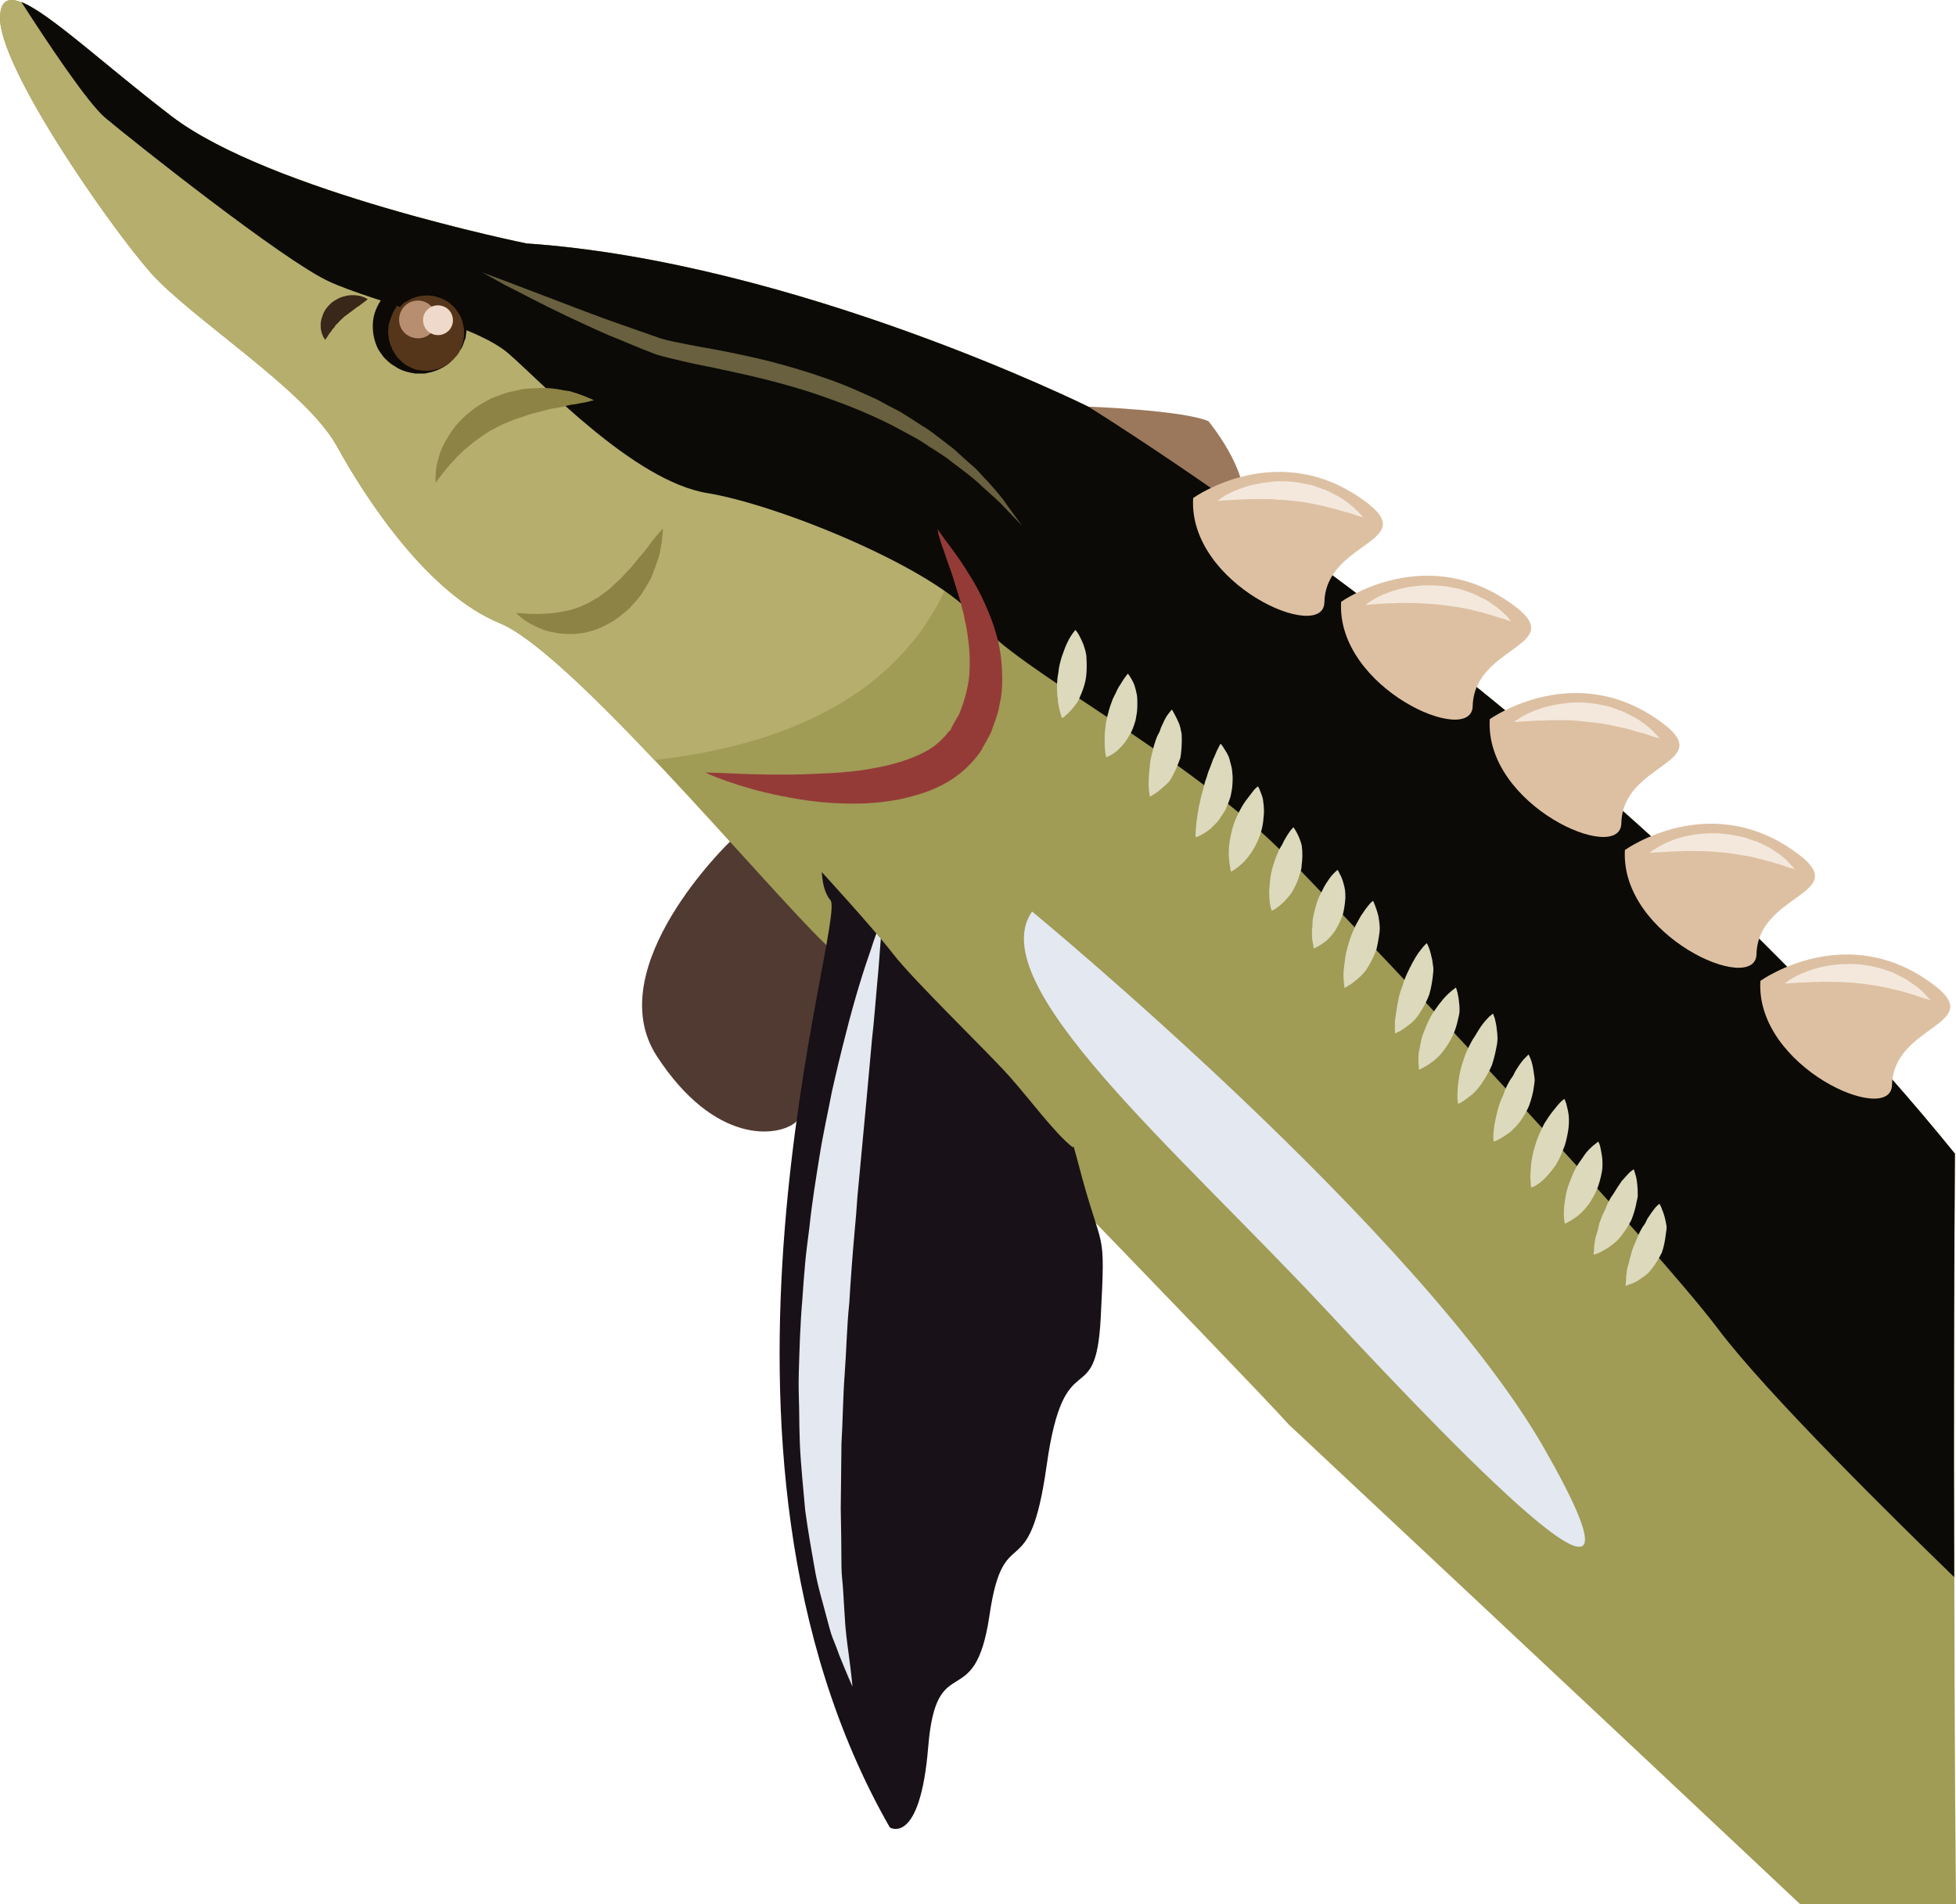 <?xml version="1.0" encoding="UTF-8" standalone="no"?>
<svg
   xmlns:dc="http://purl.org/dc/elements/1.1/"
   xmlns:cc="http://creativecommons.org/ns#"
   xmlns:rdf="http://www.w3.org/1999/02/22-rdf-syntax-ns#"
   xmlns:svg="http://www.w3.org/2000/svg"
   xmlns="http://www.w3.org/2000/svg"
   id="svg96"
   viewBox="0 0 5500.114 5355.607"
   style="clip-rule:evenodd;fill-rule:evenodd;image-rendering:optimizeQuality;shape-rendering:geometricPrecision;text-rendering:geometricPrecision"
   version="1.1"
   height="53.556mm"
   width="55.001mm"
   xml:space="preserve">
 <defs
   id="defs4">
  <style
   id="style2"
   type="text/css">
   <![CDATA[
    .fil4 {fill:#0B0A06;fill-rule:nonzero}
    .fil14 {fill:#0C0906;fill-rule:nonzero}
    .fil6 {fill:#181117;fill-rule:nonzero}
    .fil9 {fill:#39271A;fill-rule:nonzero}
    .fil0 {fill:#513A32;fill-rule:nonzero}
    .fil13 {fill:#56361A;fill-rule:nonzero}
    .fil12 {fill:#68603E;fill-rule:nonzero}
    .fil5 {fill:#8C8344;fill-rule:nonzero}
    .fil7 {fill:#943B38;fill-rule:nonzero}
    .fil3 {fill:#9B785C;fill-rule:nonzero}
    .fil1 {fill:#A09B55;fill-rule:nonzero}
    .fil2 {fill:#B5AE6D;fill-rule:nonzero}
    .fil16 {fill:#B78E70;fill-rule:nonzero}
    .fil11 {fill:#DCD9BC;fill-rule:nonzero}
    .fil10 {fill:#DDC0A2;fill-rule:nonzero}
    .fil8 {fill:#E3E8F1;fill-rule:nonzero}
    .fil17 {fill:#EFD9CA;fill-rule:nonzero}
    .fil15 {fill:#F4E8DC;fill-rule:nonzero}
   ]]>
  </style>
 </defs>
 <g
   transform="translate(-7625.886,-12463.393)"
   id="Vrstva_x0020_1">
  <path
   style="fill:#513a32;fill-rule:nonzero"
   id="path7"
   d="m 9864,15619 c -50,43 -228,65 -391,-185 -163,-250 205,-603 205,-603 l 150,7 325,247 z"
   class="fil0" />
  <path
   style="fill:#a09b55;fill-rule:nonzero"
   id="path9"
   d="m 12688,17819 c 146,0 292,0 438,0 -4,-413 -5,-827 -5,-1241 0,-290 0,-580 2,-870 -968,-1196 -2437,-2101 -2437,-2101 0,0 -821,-407 -1580,-459 0,0 -723,-147 -998,-358 -275,-210 -475,-422 -482,-281 -7,140 310,593 424,722 115,129 436,330 523,487 87,158 260,417 458,498 198,80 742,735 914,901 0,0 1190,1224 1305,1353 0,0 939,879 1438,1349 z"
   class="fil1" />
  <path
   style="fill:#b5ae6d;fill-rule:nonzero"
   id="path11"
   d="m 10332,13454 c -310,-121 -778,-275 -1226,-306 0,0 -723,-147 -998,-358 -275,-210 -475,-422 -482,-281 -7,140 310,593 424,722 115,129 437,330 523,487 87,158 260,417 458,498 93,38 263,203 435,385 955,-108 940,-793 866,-1147 z"
   class="fil2" />
  <path
   style="fill:#9b785c;fill-rule:nonzero"
   id="path13"
   d="m 10686,13607 c 0,0 267,10 338,41 0,0 114,138 97,232 0,0 -347,-50 -435,-273 z"
   class="fil3" />
  <path
   style="fill:#0b0a06;fill-rule:nonzero"
   id="path15"
   d="m 13120,16578 c 0,-290 1,-580 3,-870 -968,-1196 -2437,-2101 -2437,-2101 0,0 -821,-407 -1580,-459 0,0 -723,-147 -998,-358 -188,-144 -342,-289 -422,-321 73,114 186,283 235,325 76,64 503,403 630,461 128,59 409,120 504,202 96,83 353,359 559,393 207,34 654,218 760,357 105,138 586,373 877,672 290,299 1029,1087 1206,1322 135,180 498,537 664,698 0,-107 -1,-214 -1,-321 z"
   class="fil4" />
  <path
   style="fill:#8c8344;fill-rule:nonzero"
   id="path17"
   d="m 8851,13821 c 0,0 -1,-9 0,-25 1,-8 1,-18 4,-29 3,-11 6,-24 11,-37 5,-13 13,-26 21,-40 9,-14 18,-28 31,-41 12,-14 27,-25 42,-37 15,-11 32,-20 49,-29 18,-6 36,-15 54,-18 9,-2 18,-4 27,-6 9,-2 18,-3 27,-3 17,-1 34,-2 50,-1 15,1 30,3 43,6 7,1 14,2 20,3 6,2 11,4 16,5 11,4 20,7 27,10 15,6 23,10 23,10 0,0 -9,2 -24,6 -8,1 -17,3 -27,5 -11,1 -22,3 -35,7 -12,2 -25,5 -39,7 -14,4 -28,8 -42,11 -15,3 -29,10 -44,14 -15,4 -28,11 -42,16 -14,7 -28,14 -41,21 -12,9 -25,16 -36,25 -12,8 -22,18 -33,26 -10,10 -20,18 -28,28 -17,17 -30,34 -39,46 -10,12 -15,20 -15,20 z"
   class="fil5" />
  <path
   style="fill:#8c8344;fill-rule:nonzero"
   id="path19"
   d="m 9077,14187 c 0,0 9,1 25,2 15,1 36,2 60,0 12,0 25,-2 37,-4 13,-3 27,-4 40,-9 13,-3 25,-10 38,-15 7,-3 13,-8 19,-11 6,-4 13,-6 18,-11 12,-9 25,-17 35,-28 10,-10 22,-19 32,-31 9,-11 20,-20 28,-31 9,-11 17,-22 26,-31 8,-10 15,-19 21,-28 6,-8 12,-15 17,-21 10,-12 17,-19 17,-19 0,0 0,9 -2,25 -1,8 -2,17 -4,28 -2,11 -4,23 -9,36 -4,13 -9,26 -15,41 -5,15 -15,29 -24,44 -8,15 -21,29 -33,42 -12,15 -29,26 -44,38 -7,6 -16,10 -25,15 -9,5 -17,9 -27,13 -18,6 -36,12 -55,13 -18,3 -36,1 -52,0 -17,-3 -32,-5 -45,-10 -13,-5 -25,-11 -35,-16 -10,-5 -18,-11 -24,-15 -13,-10 -19,-17 -19,-17 z"
   class="fil5" />
  <path
   style="fill:#181117;fill-rule:nonzero"
   id="path21"
   d="m 9948,14789 c 0,0 -34,151 13,206 48,55 -446,1537 167,2608 0,0 85,54 108,-227 23,-281 130,-86 172,-368 41,-281 111,-67 161,-423 50,-357 138,-143 152,-415 14,-271 6,-168 -64,-438 -70,-271 -288,-721 -314,-865 z"
   class="fil6" />
  <path
   style="fill:#943b38;fill-rule:nonzero"
   id="path23"
   d="m 9609,14636 c 0,0 22,1 61,2 39,2 94,4 159,4 32,0 67,-1 104,-3 37,-1 75,-4 114,-9 38,-6 77,-13 114,-25 37,-12 72,-27 99,-49 13,-11 25,-23 35,-37 h 4 2 1 c 0,-1 -6,4 -4,1 v -2 l 3,-7 8,-15 8,-14 c 3,-5 6,-9 7,-13 12,-29 23,-66 27,-102 3,-36 2,-73 -3,-107 -2,-18 -5,-35 -9,-52 -2,-16 -8,-32 -11,-48 -9,-30 -18,-59 -26,-84 -9,-25 -17,-47 -23,-66 -7,-18 -11,-33 -14,-43 -2,-10 -3,-16 -3,-16 0,0 3,5 9,13 6,9 15,21 27,37 11,15 25,34 40,57 7,12 15,24 23,37 8,14 16,28 24,44 14,30 30,65 41,104 12,39 18,82 18,129 0,23 -1,46 -7,70 -3,24 -13,49 -22,74 -2,7 -5,12 -7,16 l -8,15 -8,14 -4,7 v 1 l -2,4 h -1 l -1,2 -3,5 c -16,22 -35,42 -55,58 -42,34 -90,53 -136,65 -46,13 -92,18 -135,20 -87,3 -166,-7 -232,-21 -67,-13 -120,-30 -157,-43 -37,-13 -57,-23 -57,-23 z"
   class="fil7" />
  <path
   style="fill:#e3e8f1;fill-rule:nonzero"
   id="path25"
   d="m 10107,15044 c 0,0 -2,34 -7,94 -2,30 -5,66 -9,108 -4,41 -7,88 -13,139 -9,102 -20,220 -32,347 -3,32 -6,64 -9,96 -2,33 -5,66 -8,99 -6,66 -11,134 -15,201 -7,67 -8,135 -13,201 -5,66 -5,131 -9,194 -1,63 -1,124 -2,182 1,58 2,113 2,163 0,26 4,50 5,73 1,23 3,45 4,65 2,42 7,77 11,107 8,59 11,94 11,94 0,0 -14,-31 -37,-88 -5,-14 -11,-30 -18,-47 -7,-17 -11,-36 -17,-57 -10,-40 -25,-86 -34,-138 -9,-51 -19,-107 -27,-166 -5,-59 -12,-122 -15,-187 -1,-32 -2,-65 -2,-98 -1,-34 -2,-68 -1,-102 2,-68 4,-137 10,-206 2,-34 5,-68 8,-103 3,-34 8,-68 12,-101 7,-68 18,-134 28,-197 10,-64 24,-125 35,-183 13,-58 26,-112 39,-162 25,-100 51,-182 71,-239 9,-29 18,-51 23,-66 6,-15 9,-23 9,-23 z"
   class="fil8" />
  <path
   style="fill:#39271a;fill-rule:nonzero"
   id="path27"
   d="m 8660,13305 c 0,0 -11,9 -25,19 -7,4 -14,10 -22,16 -4,2 -7,6 -11,8 -3,3 -8,5 -10,8 -7,6 -13,12 -18,18 -4,3 -6,6 -8,10 -3,3 -6,6 -8,10 -2,3 -5,6 -7,9 -2,3 -4,6 -5,8 -3,5 -6,8 -6,8 0,0 -2,-3 -5,-8 -2,-5 -6,-13 -7,-24 0,-5 -1,-11 0,-17 1,-6 2,-12 5,-19 4,-13 13,-25 24,-35 5,-5 12,-8 18,-12 6,-3 12,-6 19,-7 12,-4 24,-4 34,-3 20,2 32,11 32,11 z"
   class="fil9" />
  <path
   style="fill:#ddc0a2;fill-rule:nonzero"
   id="path29"
   d="m 10981,13864 c 0,0 244,-175 491,15 142,110 -118,109 -122,278 -2,117 -384,-49 -369,-293 z"
   class="fil10" />
  <path
   style="fill:#dcd9bc;fill-rule:nonzero"
   id="path31"
   d="m 10650,14235 c 0,0 3,4 8,11 4,7 9,17 14,29 4,12 9,25 9,41 1,16 1,33 -1,50 -2,17 -7,32 -13,47 -3,7 -6,14 -9,21 -4,6 -8,12 -12,17 -9,11 -17,19 -23,24 -6,6 -11,8 -11,8 0,0 -2,-5 -4,-13 -3,-8 -5,-19 -7,-31 0,-6 -1,-12 -2,-19 0,-7 -1,-14 -1,-21 0,-7 0,-15 1,-22 0,-8 2,-15 3,-22 1,-15 5,-29 9,-43 5,-13 9,-27 15,-39 5,-11 11,-21 16,-28 5,-7 8,-10 8,-10 z"
   class="fil11" />
  <path
   style="fill:#dcd9bc;fill-rule:nonzero"
   id="path33"
   d="m 10797,14358 c 0,0 4,4 8,11 4,7 10,16 13,29 2,6 3,13 5,21 1,8 1,15 1,23 0,7 0,16 -1,24 -1,8 -3,15 -4,23 -2,8 -5,16 -8,24 -3,7 -6,14 -11,21 -7,13 -16,25 -26,34 -9,10 -19,16 -26,20 -7,4 -12,5 -12,5 0,0 -1,-5 -2,-13 -1,-8 -2,-18 -2,-30 0,-12 0,-25 2,-39 1,-7 1,-14 3,-21 1,-7 3,-13 5,-21 3,-13 8,-27 13,-40 3,-6 6,-12 9,-18 2,-5 5,-11 8,-16 7,-10 12,-20 17,-26 5,-7 8,-11 8,-11 z"
   class="fil11" />
  <path
   style="fill:#dcd9bc;fill-rule:nonzero"
   id="path35"
   d="m 10921,14459 c 0,0 3,4 7,12 4,7 9,17 14,29 2,6 4,13 5,20 2,6 2,15 2,23 0,16 -1,34 -4,52 -6,16 -12,32 -20,47 -4,7 -7,14 -12,20 -5,5 -11,11 -16,15 -10,9 -19,16 -26,20 -7,5 -12,7 -12,7 0,0 -1,-6 -2,-14 -1,-8 -2,-20 -1,-32 0,-6 0,-12 1,-19 1,-6 1,-14 2,-21 1,-14 4,-28 8,-42 3,-14 7,-27 12,-40 3,-7 7,-12 9,-19 2,-7 5,-13 8,-19 5,-12 11,-22 16,-28 5,-7 9,-11 9,-11 z"
   class="fil11" />
  <path
   style="fill:#dcd9bc;fill-rule:nonzero"
   id="path37"
   d="m 11058,14555 c 0,0 4,4 9,12 2,3 5,8 8,13 3,5 6,11 8,18 2,7 4,15 6,23 2,9 2,17 3,27 0,9 0,18 -1,27 -1,10 -3,19 -5,29 -3,9 -6,18 -10,27 -3,9 -8,16 -13,24 -5,8 -10,15 -15,21 -6,6 -12,12 -17,17 -11,10 -23,16 -30,20 -8,4 -13,5 -13,5 0,0 -1,-5 0,-14 0,-9 2,-20 3,-34 1,-6 2,-13 3,-20 2,-7 2,-15 4,-22 2,-7 3,-15 5,-23 2,-7 4,-15 6,-22 2,-8 4,-15 6,-23 3,-7 5,-14 7,-21 2,-7 6,-15 8,-21 2,-6 5,-13 7,-19 6,-12 10,-24 14,-31 4,-8 7,-13 7,-13 z"
   class="fil11" />
  <path
   style="fill:#dcd9bc;fill-rule:nonzero"
   id="path39"
   d="m 11163,14675 c 0,0 3,4 6,12 3,8 8,18 9,31 2,13 3,29 1,44 -1,16 -4,32 -9,47 -10,31 -28,59 -46,78 -9,9 -18,16 -25,21 -7,5 -12,7 -12,7 0,0 -1,-5 -2,-13 -2,-8 -3,-19 -4,-32 -1,-25 4,-56 13,-86 5,-14 11,-28 18,-41 7,-13 13,-23 21,-33 8,-10 15,-20 20,-26 6,-6 10,-9 10,-9 z"
   class="fil11" />
  <path
   style="fill:#dcd9bc;fill-rule:nonzero"
   id="path41"
   d="m 11263,14790 c 0,0 3,4 7,11 4,7 9,17 13,29 2,6 4,12 4,19 1,7 1,15 1,23 0,8 -1,16 -2,25 0,8 -2,16 -5,24 -4,15 -10,30 -18,44 -6,13 -17,24 -26,34 -9,9 -17,15 -24,20 -7,4 -11,6 -11,6 0,0 -2,-5 -4,-13 -1,-8 -3,-19 -3,-31 -1,-12 1,-25 2,-39 1,-14 4,-28 8,-42 5,-14 8,-26 14,-38 2,-7 6,-12 9,-18 4,-5 6,-12 9,-17 6,-11 12,-20 17,-27 5,-6 9,-10 9,-10 z"
   class="fil11" />
  <path
   style="fill:#dcd9bc;fill-rule:nonzero"
   id="path43"
   d="m 11387,14910 c 0,0 3,4 6,11 4,7 8,16 11,28 2,6 3,12 4,18 1,7 1,14 1,22 -1,14 -3,30 -7,46 -5,14 -11,28 -19,41 -7,13 -17,23 -26,32 -10,8 -19,14 -25,17 -7,4 -12,6 -12,6 0,0 -1,-5 -2,-13 -2,-8 -3,-18 -3,-30 0,-5 0,-11 1,-17 1,-6 0,-13 1,-20 2,-13 5,-26 9,-39 3,-13 8,-25 14,-36 3,-6 6,-12 9,-18 3,-5 6,-11 10,-16 6,-10 13,-18 19,-24 5,-5 9,-8 9,-8 z"
   class="fil11" />
  <path
   style="fill:#dcd9bc;fill-rule:nonzero"
   id="path45"
   d="m 11487,14997 c 0,0 2,4 5,12 3,8 7,19 10,32 2,13 5,27 3,44 -2,16 -5,33 -9,50 -6,16 -14,32 -22,46 -8,14 -18,25 -29,34 -10,9 -19,16 -27,20 -7,5 -11,7 -11,7 0,0 -2,-6 -2,-14 -1,-9 -2,-20 -1,-33 1,-12 3,-26 5,-41 1,-7 2,-14 5,-21 1,-8 4,-15 6,-22 4,-14 10,-28 16,-41 3,-7 7,-13 10,-19 4,-7 7,-13 11,-18 7,-11 14,-20 20,-27 5,-6 10,-9 10,-9 z"
   class="fil11" />
  <path
   style="fill:#dcd9bc;fill-rule:nonzero"
   id="path47"
   d="m 11638,15116 c 0,0 3,5 6,13 3,8 6,19 9,33 1,7 2,14 3,21 1,8 0,16 -1,25 -2,17 -5,35 -10,52 -6,17 -15,34 -24,48 -4,7 -9,14 -14,20 -6,6 -11,12 -17,16 -11,9 -21,16 -29,20 -7,4 -12,6 -12,6 0,0 -1,-6 -1,-14 0,-9 0,-21 2,-34 1,-6 2,-13 3,-19 1,-8 2,-15 4,-23 1,-7 3,-15 5,-22 2,-8 5,-15 8,-23 4,-15 10,-29 17,-43 3,-7 7,-13 10,-20 4,-6 7,-13 11,-19 7,-11 15,-21 20,-27 6,-7 10,-10 10,-10 z"
   class="fil11" />
  <path
   style="fill:#dcd9bc;fill-rule:nonzero"
   id="path49"
   d="m 11720,15241 c 0,0 2,5 4,13 2,8 4,19 5,32 1,6 1,13 1,20 0,7 -2,15 -4,23 -3,15 -8,32 -15,47 -7,15 -16,29 -25,41 -9,13 -20,23 -30,31 -11,8 -20,14 -28,18 -7,4 -12,6 -12,6 0,0 -1,-5 -1,-14 -1,-8 -1,-19 0,-32 2,-12 5,-26 8,-41 4,-14 10,-28 16,-42 6,-14 13,-27 21,-38 4,-6 9,-12 13,-18 4,-5 9,-11 13,-16 8,-9 17,-17 23,-22 6,-5 11,-8 11,-8 z"
   class="fil11" />
  <path
   style="fill:#dcd9bc;fill-rule:nonzero"
   id="path51"
   d="m 11824,15314 c 0,0 2,5 5,13 2,9 5,20 6,34 2,14 3,29 -1,46 -3,17 -7,34 -13,52 -7,17 -16,32 -25,46 -9,14 -19,26 -30,36 -11,9 -21,16 -28,21 -7,4 -12,6 -12,6 0,0 -1,-5 -2,-14 0,-9 0,-21 1,-34 2,-13 3,-28 7,-44 3,-15 9,-31 14,-46 6,-15 13,-29 21,-43 4,-6 8,-12 12,-19 4,-7 8,-13 12,-19 8,-11 16,-20 22,-26 7,-6 11,-9 11,-9 z"
   class="fil11" />
  <path
   style="fill:#dcd9bc;fill-rule:nonzero"
   id="path53"
   d="m 11924,15429 c 0,0 3,5 6,13 3,8 6,19 8,33 1,6 2,13 3,21 1,7 -1,16 -2,24 -2,17 -7,35 -13,52 -7,17 -16,32 -26,46 -5,6 -10,13 -16,18 -5,6 -11,11 -17,15 -11,8 -21,14 -29,18 -7,4 -12,5 -12,5 0,0 -1,-5 -1,-14 0,-9 1,-20 3,-33 1,-6 3,-13 4,-20 2,-6 3,-14 5,-21 4,-15 9,-29 16,-43 4,-14 11,-28 18,-40 4,-7 9,-12 12,-19 3,-7 7,-13 11,-19 7,-11 14,-20 20,-26 6,-6 10,-10 10,-10 z"
   class="fil11" />
  <path
   style="fill:#dcd9bc;fill-rule:nonzero"
   id="path55"
   d="m 12025,15554 c 0,0 2,5 5,13 2,8 5,19 7,33 1,13 1,30 -2,46 -3,16 -6,33 -13,49 -6,16 -13,32 -22,46 -9,13 -19,25 -29,35 -4,5 -10,9 -14,13 -5,4 -9,6 -13,9 -9,5 -13,5 -13,5 0,0 0,-5 -1,-13 0,-4 -1,-10 -1,-15 0,-6 0,-11 1,-18 0,-13 2,-28 5,-43 3,-15 8,-31 13,-46 6,-16 13,-30 20,-44 8,-13 16,-25 24,-35 9,-11 16,-20 22,-26 6,-6 11,-9 11,-9 z"
   class="fil11" />
  <path
   style="fill:#dcd9bc;fill-rule:nonzero"
   id="path57"
   d="m 12120,15674 c 0,0 3,5 5,12 2,8 4,19 6,32 1,12 2,27 -1,42 -3,16 -7,32 -13,47 -6,15 -14,29 -23,42 -9,13 -19,23 -29,32 -10,8 -20,14 -27,18 -7,4 -12,6 -12,6 0,0 -1,-6 -2,-14 -1,-8 -1,-19 0,-31 1,-13 3,-26 6,-41 3,-14 8,-28 14,-42 5,-13 11,-27 19,-39 4,-6 8,-11 12,-17 4,-6 8,-12 12,-17 8,-9 16,-17 23,-22 6,-5 10,-8 10,-8 z"
   class="fil11" />
  <path
   style="fill:#dcd9bc;fill-rule:nonzero"
   id="path59"
   d="m 12220,15752 c 0,0 2,5 4,13 3,8 5,20 6,33 1,7 1,14 1,22 1,7 -1,15 -3,23 -3,17 -8,35 -15,52 -8,16 -18,31 -28,44 -6,7 -10,13 -17,18 -6,5 -12,10 -18,14 -12,8 -22,13 -30,17 -8,3 -13,4 -13,4 0,0 0,-6 1,-14 0,-9 2,-20 4,-33 2,-6 4,-13 6,-19 2,-7 3,-14 5,-22 3,-7 5,-14 8,-21 3,-7 7,-14 10,-21 5,-14 12,-28 21,-40 4,-7 8,-12 12,-19 4,-6 8,-12 12,-18 9,-10 17,-19 23,-25 6,-5 11,-8 11,-8 z"
   class="fil11" />
  <path
   style="fill:#dcd9bc;fill-rule:nonzero"
   id="path61"
   d="m 12292,15849 c 0,0 3,4 6,12 3,7 7,18 10,30 1,7 3,13 4,20 1,7 -1,16 -2,24 -2,16 -5,34 -11,51 -8,16 -17,31 -27,44 -5,6 -9,12 -15,17 -6,5 -12,9 -18,13 -11,8 -21,13 -29,15 -8,3 -13,5 -13,5 0,0 0,-6 1,-14 0,-9 1,-20 3,-32 1,-6 3,-12 5,-18 2,-6 2,-13 5,-20 3,-14 8,-27 14,-40 5,-13 10,-25 17,-37 3,-6 8,-11 11,-17 3,-7 6,-13 10,-18 7,-11 14,-20 19,-26 6,-6 10,-9 10,-9 z"
   class="fil11" />
  <path
   style="fill:#68603e;fill-rule:nonzero"
   id="path63"
   d="m 8981,13229 c 0,0 25,10 69,26 44,17 106,40 181,69 38,14 78,30 121,45 43,15 88,31 134,47 25,7 48,11 73,16 25,5 51,10 76,14 52,10 105,21 157,34 53,14 105,29 155,47 51,17 99,39 145,60 22,12 44,24 66,35 21,13 41,26 61,39 20,11 37,26 55,39 18,14 35,26 49,40 15,14 30,27 44,39 13,12 24,27 36,38 22,25 41,46 54,66 27,38 43,59 43,59 0,0 -18,-19 -51,-53 -15,-17 -37,-35 -61,-57 -23,-23 -52,-44 -84,-68 -15,-13 -32,-23 -50,-35 -19,-11 -36,-25 -56,-35 -20,-11 -40,-22 -61,-33 -21,-11 -43,-21 -65,-31 -45,-20 -93,-38 -142,-55 -49,-17 -99,-31 -150,-44 -52,-13 -103,-24 -155,-35 -25,-5 -51,-10 -76,-16 -26,-6 -52,-12 -76,-19 -49,-18 -93,-38 -136,-55 -42,-18 -81,-37 -118,-54 -72,-34 -131,-66 -173,-87 -41,-23 -65,-36 -65,-36 z"
   class="fil12" />
  <path
   style="fill:#56361a;fill-rule:nonzero"
   id="path65"
   d="m 8901,13474 c -45,47 -121,48 -168,3 -47,-46 -49,-121 -3,-169 46,-47 121,-48 169,-2 47,45 48,121 2,168 z"
   class="fil13" />
  <path
   style="fill:#0c0906;fill-rule:nonzero"
   id="path67"
   d="m 8901,13474 c 0,0 2,-2 6,-7 2,-4 9,-10 13,-19 1,-5 4,-10 6,-16 2,-6 3,-12 4,-19 1,-7 1,-14 1,-22 -1,-8 -3,-16 -5,-24 -3,-7 -5,-16 -11,-23 -5,-7 -8,-14 -17,-21 -12,-13 -30,-21 -48,-26 -18,-4 -37,-3 -55,2 -8,3 -17,6 -23,11 -3,1 -7,2 -12,7 l -6,6 -3,3 -2,1 -6,-4 -5,-4 v 0 c 1,0 3,7 6,3 -12,14 -18,32 -24,50 -4,18 -3,38 2,56 1,4 3,8 5,12 1,4 3,9 6,13 3,5 6,9 9,14 1,2 6,6 9,9 12,14 29,21 44,27 9,1 17,3 24,3 8,0 16,0 23,-1 6,-2 13,-3 19,-5 5,-2 10,-5 15,-7 9,-4 14,-11 19,-14 4,-3 6,-5 6,-5 z m 0,0 c 0,0 -2,2 -6,5 -4,4 -10,10 -19,15 -4,2 -9,5 -15,8 -5,2 -12,5 -19,7 -6,2 -14,3 -22,5 -9,0 -17,0 -26,0 -18,-3 -39,-7 -57,-20 -5,-3 -9,-5 -15,-10 -4,-3 -8,-7 -12,-11 -4,-3 -7,-8 -11,-13 -4,-6 -8,-11 -11,-17 -11,-23 -16,-50 -13,-78 3,-27 17,-54 36,-75 l 4,-3 1,-2 4,-2 7,-6 c 3,-4 10,-8 17,-11 14,-9 28,-12 41,-15 27,-4 55,0 78,11 23,12 42,27 53,46 6,8 10,19 15,28 4,10 4,20 7,29 0,9 0,18 0,26 -1,8 -2,16 -3,23 -3,7 -5,13 -7,19 -2,6 -5,10 -8,15 -4,10 -10,15 -13,19 -4,5 -6,7 -6,7 z"
   class="fil14" />
  <path
   style="fill:#a09b55;fill-rule:nonzero"
   id="path69"
   d="m 9932,14911 c 0,0 148,161 205,235 57,74 262,272 324,341 62,69 129,162 181,203 l 70,-44 -162,-699 -166,-151 -328,-13 -174,-39 z"
   class="fil1" />
  <path
   style="fill:#f4e8dc;fill-rule:nonzero"
   id="path71"
   d="m 11049,13872 c 0,0 6,-4 16,-11 10,-7 26,-15 45,-22 20,-8 44,-14 70,-18 13,-1 26,-4 40,-4 14,0 28,0 43,2 14,1 28,4 41,7 14,2 27,8 39,12 13,4 24,10 35,16 11,5 21,11 29,17 18,12 30,24 39,33 8,9 13,14 13,14 0,0 -7,-1 -19,-5 -5,-2 -12,-4 -20,-7 -7,-2 -17,-4 -26,-7 -9,-3 -19,-6 -30,-8 -11,-3 -22,-6 -34,-8 -11,-2 -23,-5 -36,-7 -12,-1 -24,-4 -37,-4 -12,-2 -25,-3 -37,-3 -13,-2 -25,-2 -37,-2 -12,0 -24,0 -35,0 -11,0 -22,1 -31,1 -40,2 -68,4 -68,4 z"
   class="fil15" />
  <path
   style="fill:#ddc0a2;fill-rule:nonzero"
   id="path73"
   d="m 11397,14156 c 0,0 245,-175 492,15 142,110 -118,110 -122,278 -2,117 -384,-49 -370,-293 z"
   class="fil10" />
  <path
   style="fill:#f4e8dc;fill-rule:nonzero"
   id="path75"
   d="m 11466,14165 c 0,0 5,-5 16,-12 10,-6 25,-15 45,-22 20,-8 43,-14 69,-18 14,-1 27,-4 41,-3 14,-1 28,0 42,1 14,1 28,4 42,7 14,2 27,8 39,12 13,4 24,11 35,16 11,5 20,11 29,18 18,11 30,24 39,32 8,9 12,15 12,15 0,0 -7,-2 -18,-6 -6,-2 -13,-4 -20,-6 -8,-3 -17,-5 -26,-8 -10,-3 -20,-6 -30,-8 -11,-3 -22,-6 -34,-8 -12,-2 -24,-5 -36,-6 -12,-2 -25,-4 -37,-5 -13,-2 -25,-2 -38,-3 -12,-1 -24,-1 -36,-2 -12,1 -24,0 -35,0 -11,1 -22,1 -32,1 -39,2 -67,5 -67,5 z"
   class="fil15" />
  <path
   style="fill:#ddc0a2;fill-rule:nonzero"
   id="path77"
   d="m 11815,14486 c 0,0 245,-175 491,15 142,110 -118,109 -121,278 -3,117 -385,-49 -370,-293 z"
   class="fil10" />
  <path
   style="fill:#f4e8dc;fill-rule:nonzero"
   id="path79"
   d="m 11883,14494 c 0,0 6,-5 16,-11 10,-7 26,-15 45,-22 20,-8 44,-14 70,-18 13,-1 26,-4 40,-4 14,0 29,0 43,2 14,1 28,4 41,7 14,2 27,8 39,12 13,4 24,10 35,16 11,5 21,11 29,17 18,12 31,24 39,33 8,9 13,14 13,14 0,0 -7,-2 -19,-5 -5,-2 -12,-4 -20,-7 -7,-3 -17,-4 -26,-7 -9,-3 -19,-6 -30,-9 -11,-2 -22,-5 -34,-7 -11,-3 -23,-5 -36,-7 -12,-1 -24,-4 -37,-4 -12,-2 -25,-3 -37,-4 -13,-1 -25,-1 -37,-1 -12,0 -24,0 -35,0 -11,1 -22,1 -31,1 -40,2 -68,4 -68,4 z"
   class="fil15" />
  <path
   style="fill:#ddc0a2;fill-rule:nonzero"
   id="path81"
   d="m 12195,14854 c 0,0 245,-176 492,15 142,110 -118,109 -122,278 -3,117 -384,-50 -370,-293 z"
   class="fil10" />
  <path
   style="fill:#f4e8dc;fill-rule:nonzero"
   id="path83"
   d="m 12264,14862 c 0,0 5,-5 16,-11 10,-7 25,-15 45,-23 19,-8 43,-14 69,-18 13,-1 27,-3 41,-3 14,0 28,0 42,2 14,1 28,4 42,7 14,2 26,8 39,12 13,3 24,10 35,15 11,5 20,12 29,18 18,11 30,24 38,33 9,9 13,14 13,14 0,0 -7,-2 -18,-5 -6,-2 -13,-4 -20,-7 -8,-3 -17,-4 -26,-8 -10,-2 -20,-5 -31,-8 -10,-2 -21,-6 -33,-8 -12,-2 -24,-4 -36,-6 -12,-2 -25,-4 -37,-5 -13,-1 -25,-2 -38,-3 -12,-1 -24,-1 -36,-1 -12,0 -24,-1 -35,0 -11,0 -22,1 -32,1 -39,2 -67,4 -67,4 z"
   class="fil15" />
  <path
   style="fill:#ddc0a2;fill-rule:nonzero"
   id="path85"
   d="m 12576,15222 c 0,0 245,-176 491,14 143,110 -117,110 -121,279 -3,117 -385,-50 -370,-293 z"
   class="fil10" />
  <path
   style="fill:#f4e8dc;fill-rule:nonzero"
   id="path87"
   d="m 12645,15230 c 0,0 5,-5 15,-12 11,-6 26,-15 46,-22 19,-8 43,-14 69,-18 13,-1 27,-4 41,-3 13,-1 28,0 42,1 14,2 28,4 41,7 14,3 27,8 40,12 12,4 24,11 34,16 11,5 21,12 29,18 18,11 31,24 39,33 8,8 13,14 13,14 0,0 -7,-2 -19,-5 -5,-2 -12,-4 -20,-7 -7,-3 -17,-5 -26,-8 -9,-3 -19,-6 -30,-8 -11,-2 -22,-6 -34,-8 -11,-2 -23,-5 -35,-6 -13,-2 -25,-4 -38,-5 -12,-2 -25,-2 -37,-3 -13,-1 -25,-1 -37,-1 -12,0 -24,-1 -35,0 -11,0 -21,0 -31,1 -40,1 -67,4 -67,4 z"
   class="fil15" />
  <path
   style="fill:#b78e70;fill-rule:nonzero"
   id="path89"
   d="m 8839,13399 c -20,21 -54,21 -75,1 -21,-20 -21,-54 -1,-75 20,-21 54,-22 75,-1 21,20 22,53 1,75 z"
   class="fil16" />
  <path
   style="fill:#efd9ca;fill-rule:nonzero"
   id="path91"
   d="m 8888,13393 c -17,17 -43,17 -60,1 -16,-16 -17,-43 -1,-59 16,-17 43,-17 60,-1 16,16 17,42 1,59 z"
   class="fil17" />
  <path
   style="fill:#e3e8f1;fill-rule:nonzero"
   id="path93"
   d="m 10528,15027 c 0,0 1096,903 1443,1515 348,611 -190,64 -614,-392 -425,-456 -971,-919 -829,-1123 z"
   class="fil8" />
 </g>
</svg>